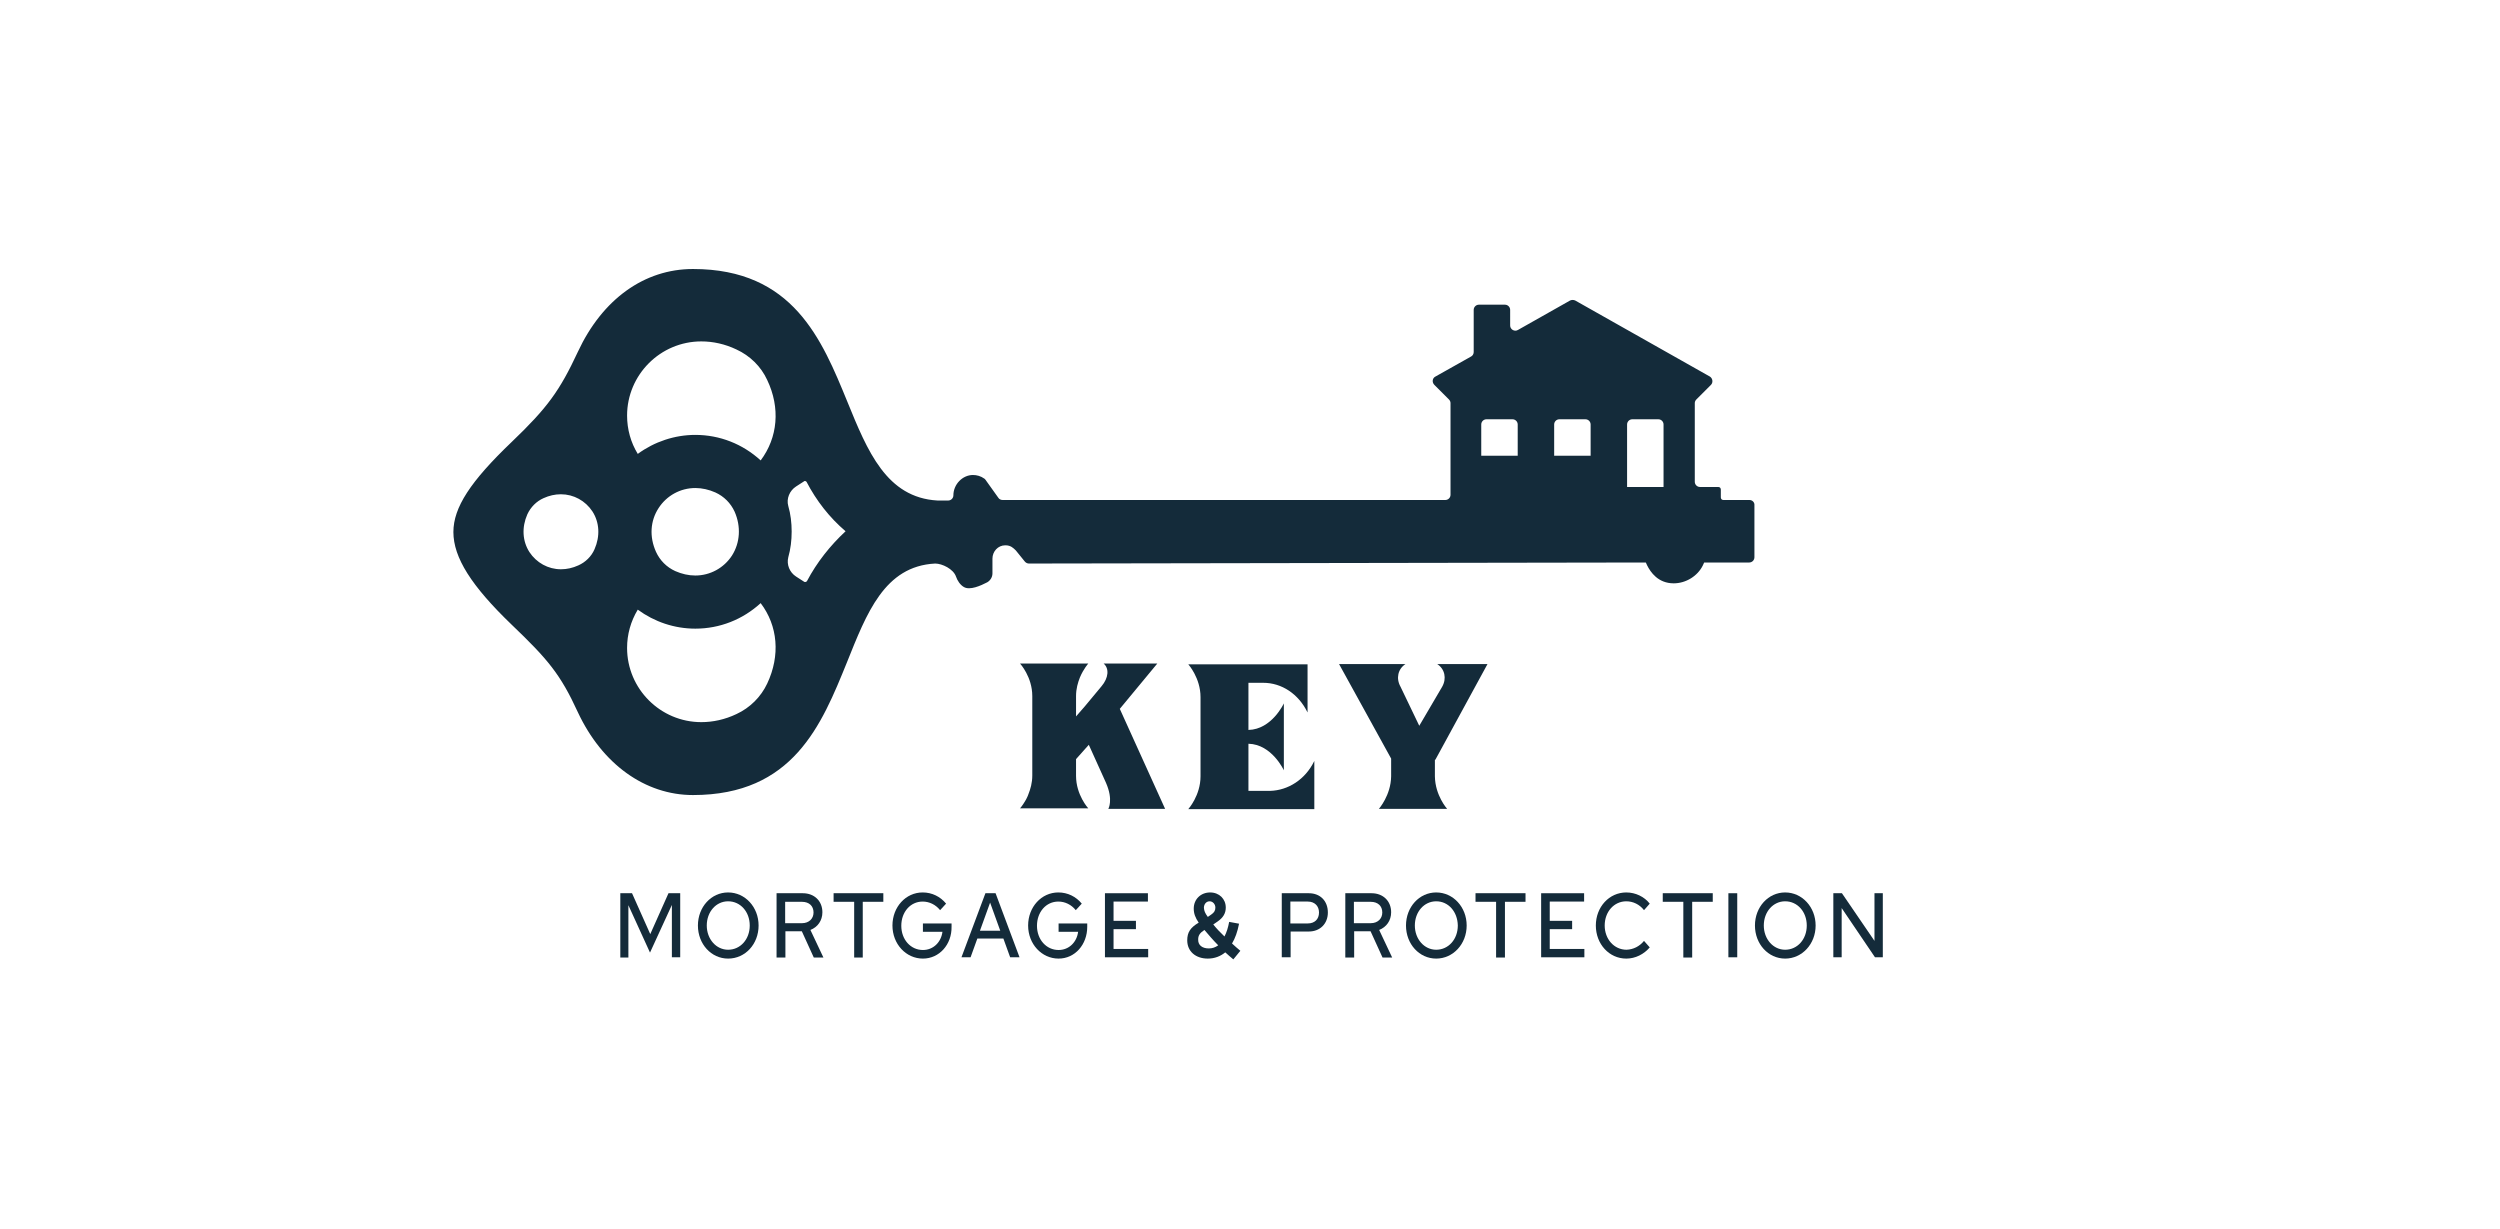 <?xml version="1.0" encoding="utf-8"?>
<!-- Generator: Adobe Illustrator 28.0.0, SVG Export Plug-In . SVG Version: 6.00 Build 0)  -->
<svg version="1.1" id="high_x5F_contrast_x5F_logo" xmlns="http://www.w3.org/2000/svg" xmlns:xlink="http://www.w3.org/1999/xlink"
	 x="0px" y="0px" viewBox="0 0 960 472" style="enable-background:new 0 0 960 472;" xml:space="preserve">
<style type="text/css">
	.st0{fill:#142B3A;}
</style>
<path class="st0" d="M671.8,192h-10c-0.6,0-1-0.4-1-1v-3c0-0.6-0.4-1-1-1h-7c-1.1,0-2-0.9-2-2v-30.2c0-0.5,0.2-1,0.6-1.4l5.6-5.6
	c0.9-0.9,0.7-2.5-0.4-3.2l-51.7-29.2c-0.6-0.3-1.4-0.3-2,0l-20,11.3c-1.3,0.8-3-0.2-3-1.7V119c0-1.1-0.9-2-2-2h-10c-1.1,0-2,0.9-2,2
	v16.2c0,0.7-0.4,1.4-1,1.7l-13.7,7.7c-1.2,0.6-1.4,2.2-0.4,3.2l5.6,5.6c0.4,0.4,0.6,0.9,0.6,1.4V190c0,1.1-0.9,2-2,2h-170
	c-0.6,0-1.3-0.3-1.6-0.8l-5-7c-0.1-0.1-0.3-0.4-0.4-0.4c-1.4-1-2.9-1.4-4.4-1.4c-4,0-7.5,3.6-7.5,7.8v0c0,1.1-0.9,2-2,2l-4.1,0
	c-19.6-1.1-26.9-19-34.6-37.9c-9.8-23.9-20.8-51-59.3-51c-18.7,0-34.8,11.6-44.2,31.8c-7,15-11.7,21.5-25.4,34.6
	c-15.9,15.2-22.4,25.2-22.4,34.6c0,9.8,6.9,20.7,22.4,35.6c13.9,13.3,18.7,19,25.4,33.6c9.3,19.9,25.8,31.8,44.2,31.8
	c38.5,0,49.4-27,59.1-50.9c7.6-18.9,14.4-37,33.9-38c2.7,0,7,2.1,8,5c0.5,1.5,1.6,3.2,3,4c2.3,1.4,6.5-0.5,9-1.8c1.2-0.7,2-2,2-3.4
	v-5.7c0-2.7,2.1-5.1,4.9-5.1c0,0,0.1,0,0.1,0c2,0,3,1,4,2l3.4,4.2c0.4,0.5,1,0.8,1.6,0.8L632,216l0.5,1.1c1.3,2.6,4.2,6.9,10.2,6.9
	c4.7,0,9.2-2.8,11.2-6.9l0.5-1.1h17.3c1.1,0,2-0.9,2-2v-20C673.8,192.9,672.9,192,671.8,192z M228.3,210.9c-1.2,2.8-3.5,5-6.2,6.2
	c-2.2,1-4.4,1.5-6.7,1.5c-4.9,0-9.4-2.5-12.1-6.6c-2.7-4.2-3-9.5-0.8-14.5c1.3-2.8,3.5-5,6.2-6.2c2.2-1,4.4-1.5,6.7-1.5
	c4.9,0,9.4,2.5,12.1,6.6C230.2,200.6,230.5,205.9,228.3,210.9z M269.3,131.1c4.5,0,9.1,1,13.5,3.1c5.2,2.4,9.4,6.5,11.8,11.7
	c5.1,10.7,4.1,22.1-2.5,30.9c-6.9-6.3-15.7-9.8-25.1-9.8c-7.9,0-15.7,2.6-22.1,7.3c-2.7-4.4-4.1-9.5-4.1-14.7
	C240.8,143.9,253.6,131.1,269.3,131.1z M281.1,213.3c-3.1,4.8-8.4,7.7-14.1,7.7c-2.6,0-5.2-0.6-7.7-1.7c-3.3-1.5-5.9-4.1-7.4-7.4
	c-2.6-5.8-2.2-11.9,1-16.8c3.1-4.8,8.4-7.7,14.1-7.7c2.6,0,5.2,0.6,7.7,1.7c3.3,1.5,5.9,4.1,7.4,7.4
	C284.6,202.2,284.2,208.4,281.1,213.3z M294.6,262.5c-2.4,5.1-6.6,9.3-11.8,11.7c-4.4,2.1-9,3.1-13.5,3.1
	c-15.7,0-28.5-12.8-28.5-28.5c0-5.2,1.4-10.2,4.1-14.7c6.4,4.7,14.1,7.3,22.1,7.3c9.4,0,18.2-3.5,25.1-9.8
	C298.7,240.3,299.7,251.7,294.6,262.5z M309.9,223.1c-0.2,0.3-0.4,0.4-0.7,0.4c-0.1,0-0.3,0-0.4-0.1l-3.1-2c-2.5-1.6-3.7-4.6-3-7.4
	c0.9-3.2,1.3-6.5,1.3-9.9c0-3.3-0.4-6.7-1.3-9.8c-0.8-2.8,0.5-5.9,3-7.5l3.1-2c0.1-0.1,0.2-0.1,0.3-0.1c0.2,0,0.4,0.1,0.6,0.3
	c3.8,7.3,8.8,13.7,15,19C318.8,209.5,313.7,215.9,309.9,223.1z M582.8,175h-14v-12c0-1.1,0.9-2,2-2h10c1.1,0,2,0.9,2,2V175z
	 M610.8,175h-14v-12c0-1.1,0.9-2,2-2h10c1.1,0,2,0.9,2,2V175z M638.8,187h-14v-24c0-1.1,0.9-2,2-2h10c1.1,0,2,0.9,2,2V187z"/>
<g id="KEY__MORTGAGE__x26__PROTECTION_00000034771186683289594710000010134158334542341517_">
	<path class="st0" d="M430,272.2l17.4,38.4h-0.1l-21.7,0c0,0,2-3.4-0.9-10l-6.6-14.6l-4.9,5.5v6.4c0,7.4,4.7,12.5,4.7,12.5h-26.2
		c0,0,0.9-1,1.9-2.7c0.3-0.5,0.6-1,0.9-1.7c0.1-0.3,0.3-0.6,0.4-1c0.8-2,1.5-4.4,1.5-7.2v-30.5c0-7.4-4.7-12.5-4.7-12.5h26.2
		c0,0-1.8,2-3.2,5.3c-0.8,2-1.5,4.4-1.5,7.2v7.8l3.4-3.9l6.4-7.7c2.7-3.2,3-6.8,0.8-8.7l0,0h20.6L430,272.2z"/>
	<path class="st0" d="M504.6,292.4c0.1-0.2,0.1-0.2,0.1-0.2v18.5h-31.4v0l-17,0c0,0,4.7-5.2,4.7-12.6v-30.4c0-7.4-4.7-12.6-4.7-12.6
		h45.8v18.5c0,0,0-0.1-0.1-0.2c-3.4-6.9-9.8-11.2-16.9-11.2h-5.7v18.1c9-0.2,13.6-10.2,13.6-10.2v25.7c0,0-4.6-10-13.6-10.2v18.1
		h8.3C494.7,303.5,501.2,299.3,504.6,292.4z"/>
	<path class="st0" d="M551,291.8v6.3c0.1,7.4,4.7,12.5,4.7,12.5h-26.2c0,0,4.6-5.2,4.7-12.5v-6.8l-20-36.3h25.5l0,0
		c-2.9,1.9-3.7,5.5-1.9,8.7l7.2,15l8.8-15c1.8-3.2,1-6.8-1.9-8.7l0,0h19.3l-20,36.7L551,291.8z"/>
	<path class="st0" d="M241.3,347.6v20.1h-3.1V343h4.5l7,15.7l7-15.7h4.5v24.6H258v-20.1l-8.4,18.3L241.3,347.6z"/>
	<path class="st0" d="M279.6,368.1c-6.5,0-11.6-5.6-11.6-12.7c0-7.1,5.1-12.7,11.6-12.7c6.5,0,11.7,5.6,11.7,12.7
		C291.3,362.5,286.2,368.1,279.6,368.1z M279.6,346.1c-4.6,0-8.2,4-8.2,9.3c0,5.2,3.6,9.3,8.2,9.3c4.7,0,8.3-4,8.3-9.3
		C287.9,350.1,284.3,346.1,279.6,346.1z"/>
	<path class="st0" d="M298.1,343h10.2c4.4,0,7.5,3,7.5,7.3c0,3.2-1.8,5.7-4.6,6.8l5,10.6h-3.7l-4.6-10.1h-6.3v10.1h-3.4V343z
		 M301.5,346.3v8.2h6.5c2.6,0,4.4-1.7,4.4-4.1c0-2.5-1.7-4.1-4.4-4.1H301.5z"/>
	<path class="st0" d="M320.1,343h19.1v3.3h-7.9v21.4H328v-21.4h-7.9V343z"/>
	<path class="st0" d="M354.4,368.1c-6.5,0-11.7-5.6-11.7-12.7c0-7.1,5.1-12.7,11.6-12.7c3.6,0,6.8,1.6,9,4.3l-2.3,2.5
		c-1.7-2.1-4.1-3.3-6.7-3.3c-4.7,0-8.2,4-8.2,9.3s3.6,9.3,8.3,9.3c4,0,7-3,7.5-7h-7.5v-3.2h11v1.3
		C365.5,362.7,360.7,368.1,354.4,368.1z"/>
	<path class="st0" d="M378.4,343h3.9l9.2,24.6h-3.6l-2.6-7.2h-10l-2.6,7.2h-3.5L378.4,343z M384.1,357.4l-3.9-10.8l-3.9,10.8H384.1z
		"/>
	<path class="st0" d="M406.5,368.1c-6.5,0-11.7-5.6-11.7-12.7c0-7.1,5.1-12.7,11.6-12.7c3.6,0,6.8,1.6,9,4.3l-2.3,2.5
		c-1.7-2.1-4.1-3.3-6.7-3.3c-4.7,0-8.2,4-8.2,9.3s3.6,9.3,8.3,9.3c4,0,7-3,7.5-7h-7.5v-3.2h11v1.3
		C417.5,362.7,412.8,368.1,406.5,368.1z"/>
	<path class="st0" d="M424.3,343h16.5v3.2h-13.2v7.4h8.6v3.2h-8.6v7.6h13.3v3.2h-16.6V343z"/>
	<path class="st0" d="M473.6,368.4c-1-0.8-2.1-1.8-3.1-2.7c-1.8,1.5-4.1,2.4-6.7,2.4c-4.7,0-7.9-2.8-7.9-7c0-3.1,1.2-4.9,4.4-6.8
		c-1.3-1.9-1.9-3.5-1.9-5.4c0-3.6,2.7-6.2,6.3-6.2c3.5,0,6,2.5,6,5.8c0,2.2-1,3.9-3.2,5.4l-1.6,1.1c1.2,1.5,2.7,3.1,4.3,4.6
		c0.8-1.5,1.4-3.4,1.8-5.6l3.8,0.7c-0.6,3.1-1.5,5.6-2.7,7.6c1.1,1,2.2,2,3.2,2.8L473.6,368.4z M464.2,364.2c1.3,0,2.5-0.4,3.6-1.2
		c-1.9-1.9-3.7-4-5.3-5.9c-1.7,1.1-2.4,2.1-2.4,3.6C460,362.9,461.6,364.2,464.2,364.2z M463.8,352.1l1.3-0.9
		c1.2-0.8,1.6-1.6,1.6-2.7c0-1.3-1-2.4-2.2-2.4c-1.3,0-2.2,1.1-2.2,2.5C462.4,349.8,462.7,350.6,463.8,352.1z"/>
	<path class="st0" d="M492.2,343h10.4c4.4,0,7.3,3,7.3,7.4c0,4.3-3,7.3-7.3,7.3h-7v9.9h-3.4V343z M495.5,346.3v8.3h6.7
		c2.6,0,4.3-1.6,4.3-4.2c0-2.5-1.7-4.2-4.3-4.2H495.5z"/>
	<path class="st0" d="M516.5,343h10.2c4.4,0,7.5,3,7.5,7.3c0,3.2-1.8,5.7-4.6,6.8l5,10.6h-3.7l-4.6-10.1h-6.3v10.1h-3.4V343z
		 M519.9,346.3v8.2h6.5c2.6,0,4.4-1.7,4.4-4.1c0-2.5-1.7-4.1-4.4-4.1H519.9z"/>
	<path class="st0" d="M551.5,368.1c-6.5,0-11.6-5.6-11.6-12.7c0-7.1,5.1-12.7,11.6-12.7c6.5,0,11.7,5.6,11.7,12.7
		C563.2,362.5,558,368.1,551.5,368.1z M551.5,346.1c-4.6,0-8.2,4-8.2,9.3c0,5.2,3.6,9.3,8.2,9.3c4.7,0,8.3-4,8.3-9.3
		C559.7,350.1,556.2,346.1,551.5,346.1z"/>
	<path class="st0" d="M566.7,343h19.1v3.3h-7.9v21.4h-3.4v-21.4h-7.9V343z"/>
	<path class="st0" d="M591.8,343h16.5v3.2h-13.2v7.4h8.6v3.2h-8.6v7.6h13.3v3.2h-16.6V343z"/>
	<path class="st0" d="M631.3,361.3l2.2,2.5c-2.2,2.6-5.5,4.3-9,4.3c-6.6,0-11.7-5.6-11.7-12.7c0-7.1,5.1-12.7,11.7-12.7
		c3.5,0,6.9,1.6,9,4.3l-2.2,2.5c-1.7-2.2-4.2-3.4-6.8-3.4c-4.7,0-8.3,4-8.3,9.3c0,5.2,3.6,9.3,8.4,9.3
		C627.2,364.6,629.6,363.4,631.3,361.3z"/>
	<path class="st0" d="M638.6,343h19.1v3.3h-7.9v21.4h-3.4v-21.4h-7.9V343z"/>
	<path class="st0" d="M663.7,343h3.4v24.6h-3.4V343z"/>
	<path class="st0" d="M685.5,368.1c-6.5,0-11.6-5.6-11.6-12.7c0-7.1,5.1-12.7,11.6-12.7s11.7,5.6,11.7,12.7
		C697.2,362.5,692,368.1,685.5,368.1z M685.5,346.1c-4.6,0-8.2,4-8.2,9.3c0,5.2,3.6,9.3,8.2,9.3c4.7,0,8.3-4,8.3-9.3
		C693.8,350.1,690.2,346.1,685.5,346.1z"/>
	<path class="st0" d="M707.3,343l12.5,18.3V343h3.2v24.6H720l-12.8-18.9v18.9H704V343H707.3z"/>
</g>
</svg>
